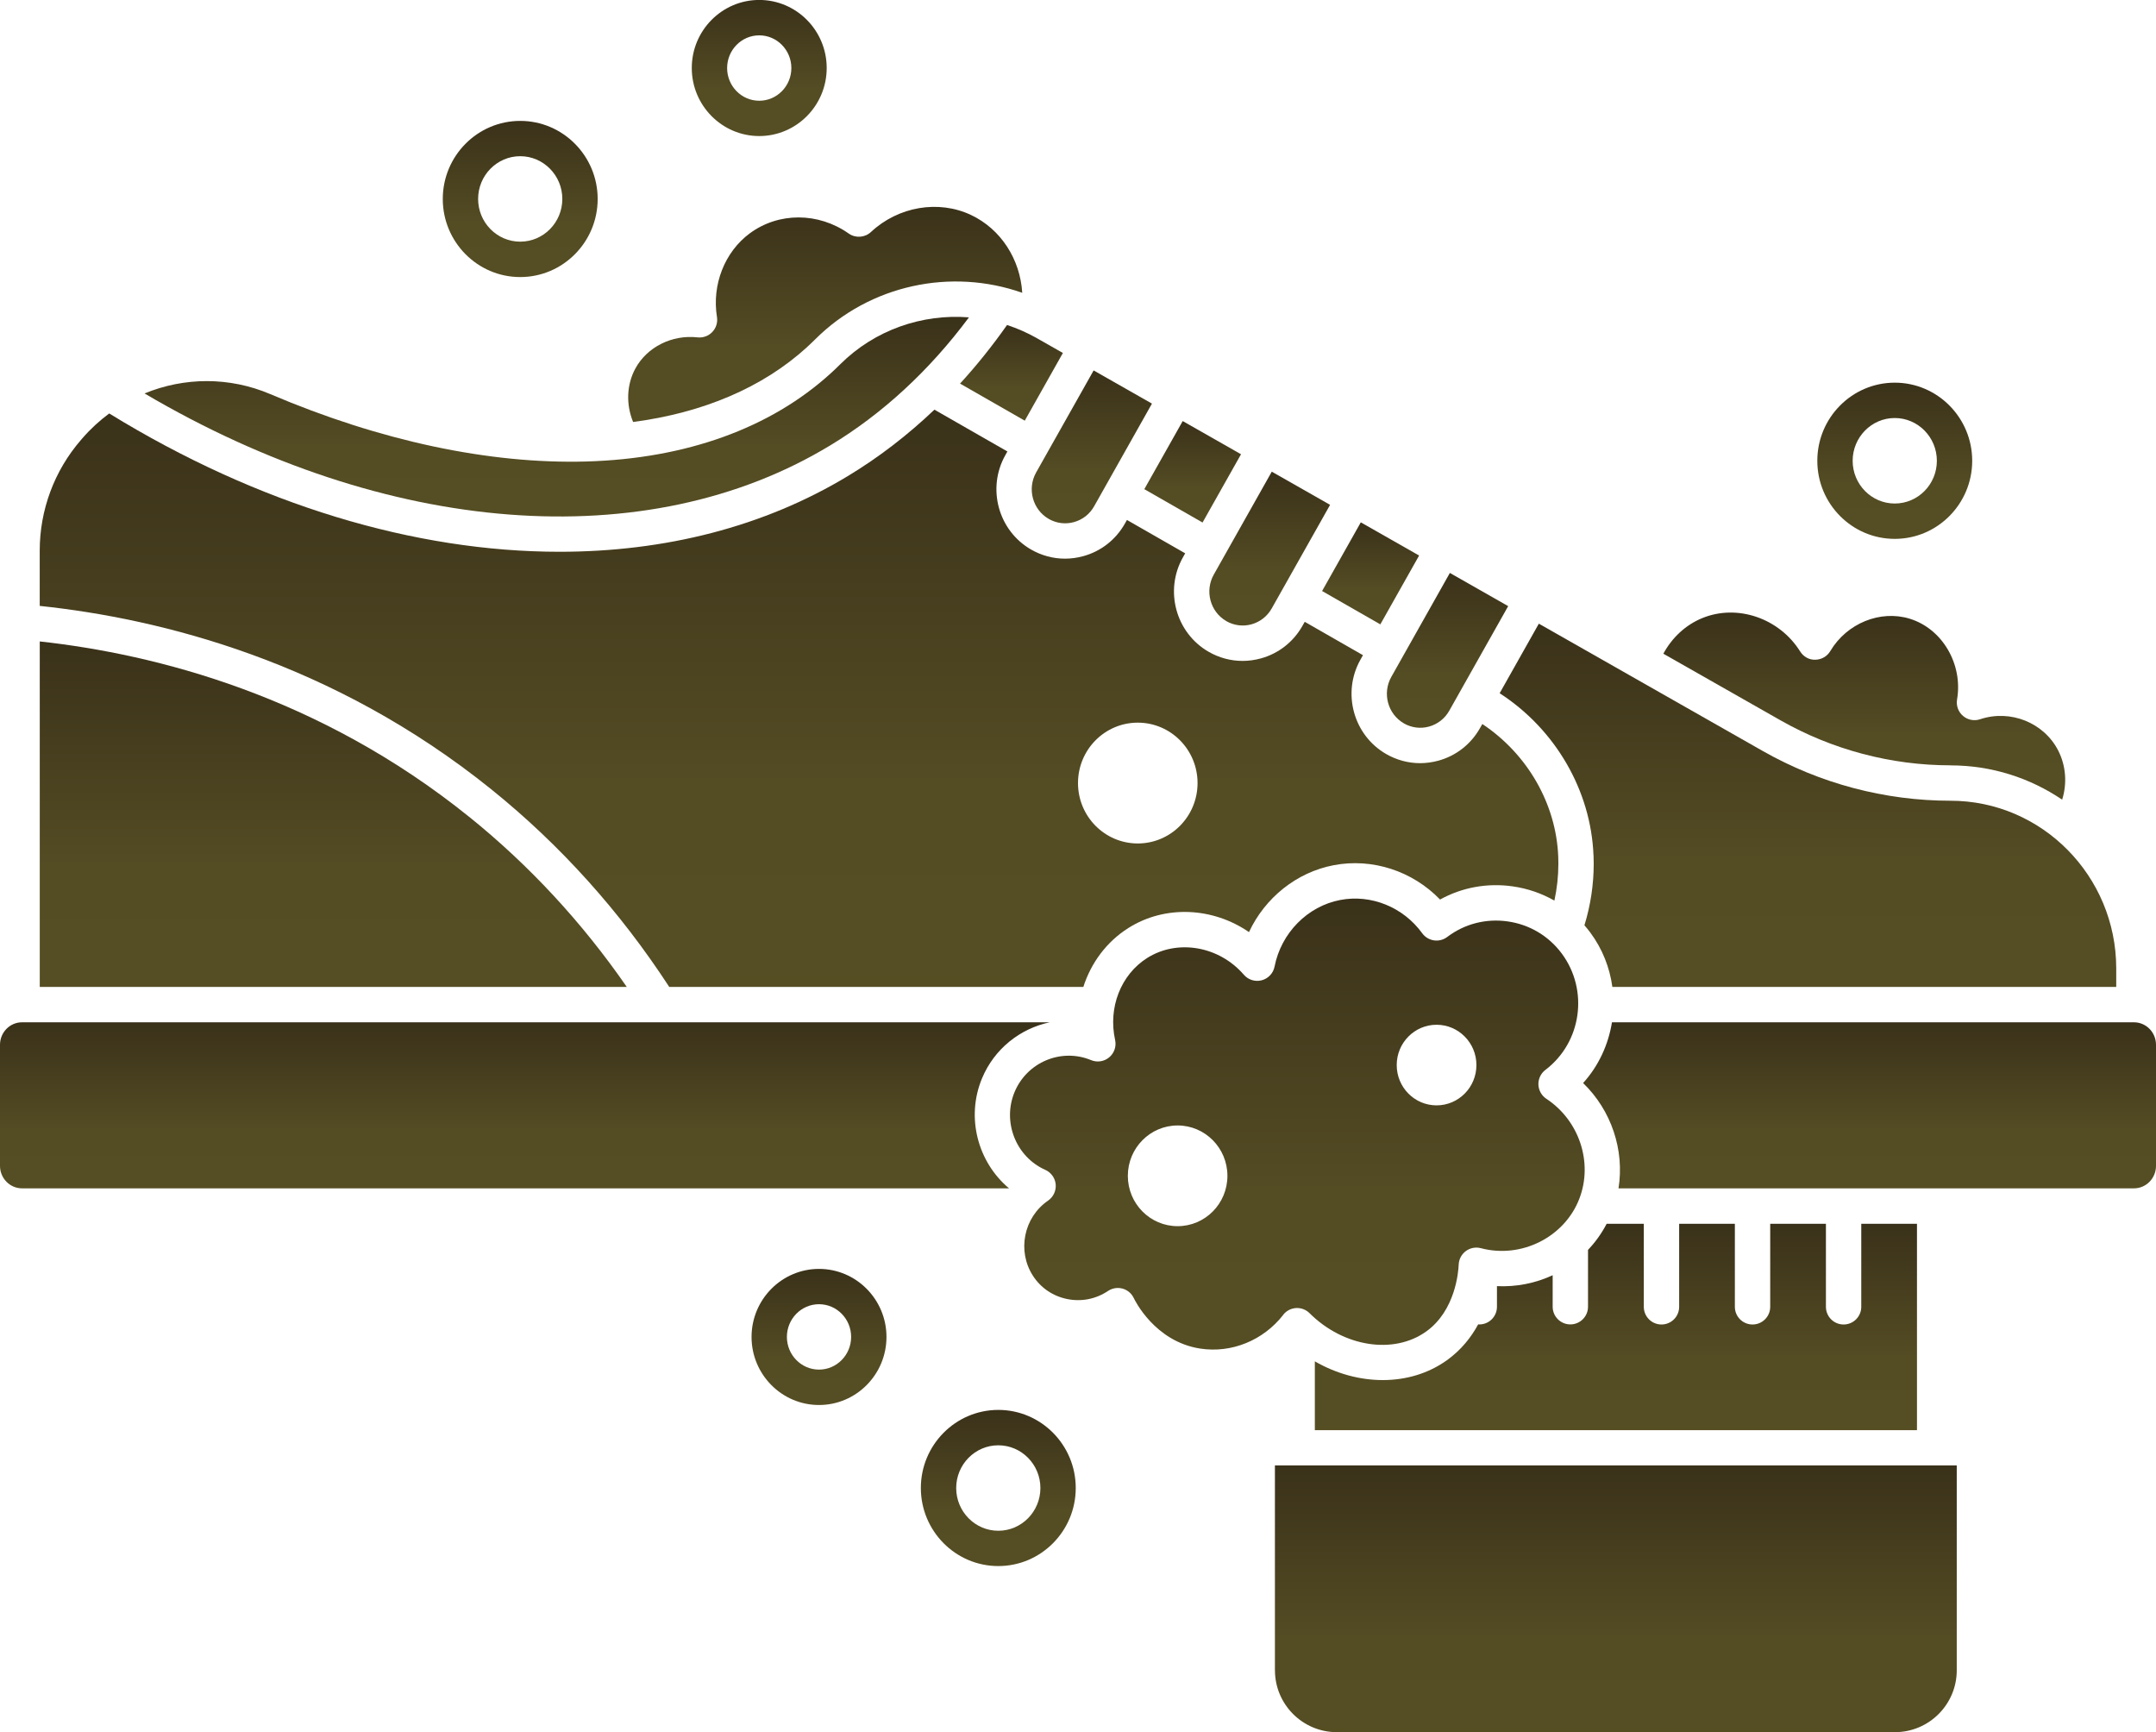 <svg id="Layer_1" data-name="Layer 1" xmlns="http://www.w3.org/2000/svg" xmlns:xlink="http://www.w3.org/1999/xlink" viewBox="0 0 488 392">
  <defs>
    <style>
      .cls-1 {
        fill: url(#linear-gradient-8);
      }

      .cls-2 {
        fill: url(#linear-gradient-7);
      }

      .cls-3 {
        fill: url(#linear-gradient-5);
      }

      .cls-4 {
        fill: url(#linear-gradient-6);
      }

      .cls-5 {
        fill: url(#linear-gradient-9);
      }

      .cls-6 {
        fill: url(#linear-gradient-4);
      }

      .cls-7 {
        fill: url(#linear-gradient-3);
      }

      .cls-8 {
        fill: url(#linear-gradient-2);
      }

      .cls-9 {
        fill: url(#linear-gradient);
      }

      .cls-10 {
        fill: url(#linear-gradient-10);
      }

      .cls-11 {
        fill: url(#linear-gradient-11);
      }

      .cls-12 {
        fill: url(#linear-gradient-12);
      }

      .cls-13 {
        fill: url(#linear-gradient-13);
      }

      .cls-14 {
        fill: url(#linear-gradient-19);
      }

      .cls-15 {
        fill: url(#linear-gradient-14);
      }

      .cls-16 {
        fill: url(#linear-gradient-21);
      }

      .cls-17 {
        fill: url(#linear-gradient-20);
      }

      .cls-18 {
        fill: url(#linear-gradient-22);
      }

      .cls-19 {
        fill: url(#linear-gradient-15);
      }

      .cls-20 {
        fill: url(#linear-gradient-16);
      }

      .cls-21 {
        fill: url(#linear-gradient-17);
      }

      .cls-22 {
        fill: url(#linear-gradient-18);
      }
    </style>
    <linearGradient id="linear-gradient" x1="421.97" y1="180.97" x2="421.97" y2="138.63" gradientUnits="userSpaceOnUse">
      <stop offset="0" stop-color="#564e23"></stop>
      <stop offset=".04" stop-color="#554d23"></stop>
      <stop offset=".35" stop-color="#544c23"></stop>
      <stop offset="1" stop-color="#3a311a"></stop>
    </linearGradient>
    <linearGradient id="linear-gradient-2" x1="247.14" y1="118.43" x2="247.14" y2="83.83" xlink:href="#linear-gradient"></linearGradient>
    <linearGradient id="linear-gradient-3" x1="228.94" y1="95.2" x2="228.94" y2="73.54" xlink:href="#linear-gradient"></linearGradient>
    <linearGradient id="linear-gradient-4" x1="186.78" y1="95.49" x2="186.78" y2="46.81" xlink:href="#linear-gradient"></linearGradient>
    <linearGradient id="linear-gradient-5" x1="327.64" y1="164.71" x2="327.64" y2="129.67" xlink:href="#linear-gradient"></linearGradient>
    <linearGradient id="linear-gradient-6" x1="269.96" y1="118.25" x2="269.96" y2="95.29" xlink:href="#linear-gradient"></linearGradient>
    <linearGradient id="linear-gradient-7" x1="409.23" y1="223.35" x2="409.23" y2="141.13" xlink:href="#linear-gradient"></linearGradient>
    <linearGradient id="linear-gradient-8" x1="310.23" y1="141.3" x2="310.23" y2="118.21" xlink:href="#linear-gradient"></linearGradient>
    <linearGradient id="linear-gradient-9" x1="287.39" y1="141.56" x2="287.39" y2="106.75" xlink:href="#linear-gradient"></linearGradient>
    <linearGradient id="linear-gradient-10" x1="365.75" y1="323.63" x2="365.75" y2="276.93" xlink:href="#linear-gradient"></linearGradient>
    <linearGradient id="linear-gradient-11" x1="75.43" y1="223.35" x2="75.43" y2="145.16" xlink:href="#linear-gradient"></linearGradient>
    <linearGradient id="linear-gradient-12" x1="180.86" y1="223.35" x2="180.86" y2="92.71" xlink:href="#linear-gradient"></linearGradient>
    <linearGradient id="linear-gradient-13" x1="118.8" y1="268.93" x2="118.8" y2="231.35" xlink:href="#linear-gradient"></linearGradient>
    <linearGradient id="linear-gradient-14" x1="293.66" y1="305.4" x2="293.66" y2="203.34" xlink:href="#linear-gradient"></linearGradient>
    <linearGradient id="linear-gradient-15" x1="365.75" y1="392" x2="365.75" y2="331.63" xlink:href="#linear-gradient"></linearGradient>
    <linearGradient id="linear-gradient-16" x1="126.03" y1="116.88" x2="126.03" y2="71.7" xlink:href="#linear-gradient"></linearGradient>
    <linearGradient id="linear-gradient-17" x1="423.16" y1="268.93" x2="423.16" y2="231.35" xlink:href="#linear-gradient"></linearGradient>
    <linearGradient id="linear-gradient-18" x1="117.75" y1="62.7" x2="117.75" y2="27.35" xlink:href="#linear-gradient"></linearGradient>
    <linearGradient id="linear-gradient-19" x1="171.85" y1="30.79" x2="171.85" y2="0" xlink:href="#linear-gradient"></linearGradient>
    <linearGradient id="linear-gradient-20" x1="428.87" y1="121.95" x2="428.87" y2="86.6" xlink:href="#linear-gradient"></linearGradient>
    <linearGradient id="linear-gradient-21" x1="185.38" y1="317.95" x2="185.38" y2="287.16" xlink:href="#linear-gradient"></linearGradient>
    <linearGradient id="linear-gradient-22" x1="225.96" y1="354.42" x2="225.96" y2="319.07" xlink:href="#linear-gradient"></linearGradient>
  </defs>
  <path class="cls-9" d="M441.48,173.21c9.35,0,18.04,2.86,25.28,7.76,1.14-3.66.87-7.63-.87-11.07-3.23-6.36-10.84-9.42-17.71-7.13-1.33.45-2.8.16-3.87-.76-1.07-.92-1.57-2.32-1.34-3.71,1.37-8-3.35-16.04-10.75-18.29-6.66-2.03-14.21,1.06-17.94,7.33-.71,1.2-2,1.94-3.39,1.96-1.41.06-2.7-.69-3.44-1.88-4.73-7.54-14.24-10.78-22.15-7.54-3.76,1.54-6.84,4.41-8.81,8.06l26.49,15.06c11.73,6.67,25.05,10.2,38.51,10.2Z"></path>
  <path class="cls-8" d="M237.37,117.43c1.74,1,3.76,1.26,5.7.73,1.96-.54,3.59-1.82,4.59-3.6l13.08-23.22-13.2-7.51-13.01,23.08c-2.08,3.7-.81,8.41,2.83,10.51Z"></path>
  <path class="cls-7" d="M217.3,86.81l14.65,8.39,8.63-15.32-5.86-3.33c-2.18-1.24-4.46-2.24-6.78-3-3.33,4.73-6.88,9.16-10.64,13.26Z"></path>
  <path class="cls-6" d="M182.69,78.53c.61-.56,1.23-1.14,1.85-1.76,12.37-12.32,30.72-16.18,46.84-10.51-.47-7.58-4.82-14.42-11.62-17.62-7.35-3.46-16.44-1.91-22.62,3.86-1.38,1.29-3.49,1.44-5.04.35-6.87-4.84-15.85-4.86-22.38-.05-5.69,4.2-8.62,11.63-7.44,18.94.2,1.24-.19,2.49-1.06,3.4-.86.9-2.1,1.35-3.34,1.21-5.76-.65-11.43,2.18-14.07,7.05-1.99,3.67-2.14,8.12-.51,12.1,15.76-2.08,29.29-7.74,39.39-16.96Z"></path>
  <path class="cls-3" d="M317.75,163.7c1.74,1,3.77,1.26,5.7.73,1.95-.54,3.59-1.82,4.59-3.6l13.33-23.66-13.2-7.51-13.25,23.52c-2.09,3.7-.81,8.41,2.83,10.51Z"></path>
  <polygon class="cls-4" points="272.19 118.25 280.9 102.8 267.7 95.29 259.01 110.7 272.19 118.25"></polygon>
  <path class="cls-2" d="M360.69,193.57c.02.62.04,1.24.04,1.87,0,4.75-.71,9.43-2.1,13.96.45.52.89,1.06,1.31,1.62,2.78,3.74,4.42,7.99,5.01,12.33h114.05v-4.19c-.01-20.93-16.84-37.95-37.52-37.95-14.84,0-29.53-3.89-42.46-11.24l-50.71-28.83-8.87,15.74c12.59,8.15,20.67,21.99,21.24,36.7Z"></path>
  <polygon class="cls-1" points="312.43 141.3 321.21 125.72 308.01 118.21 299.25 133.75 312.43 141.3"></polygon>
  <path class="cls-5" d="M277.56,140.56c1.74,1,3.77,1.26,5.7.73,1.95-.54,3.59-1.82,4.59-3.6l13.21-23.44-13.2-7.51-13.13,23.3c-2.08,3.7-.81,8.41,2.83,10.51Z"></path>
  <path class="cls-10" d="M363.67,276.93c-1.15,2.2-2.57,4.18-4.23,5.92v12.87c0,2.21-1.79,4-4,4s-4-1.79-4-4v-7.13c-3.87,1.8-8.19,2.68-12.61,2.47v4.67c0,2.21-1.79,4-4,4-.08,0-.16-.02-.25-.02-1.58,2.91-3.83,5.79-7.08,8.12-8.41,6.03-20.19,5.86-29.89.25v15.57h136.29v-46.7h-12.61v18.79c0,2.21-1.79,4-4,4s-4-1.79-4-4v-18.79h-12.61v18.79c0,2.21-1.79,4-4,4s-4-1.79-4-4v-18.79h-12.61v18.79c0,2.21-1.79,4-4,4s-4-1.79-4-4v-18.79h-8.39Z"></path>
  <path class="cls-11" d="M106.22,184.88c-34.05-27.44-70.92-36.83-97.22-39.72v78.19h132.87c-10.09-14.59-22.05-27.51-35.64-38.47Z"></path>
  <path class="cls-12" d="M151.48,223.35h93.73c1.74-5.45,5.26-10.22,10.18-13.33,8.36-5.28,19.17-4.69,27.31.92,3.61-7.74,10.74-13.53,19.17-15.14,8.79-1.68,17.87,1.34,24.08,7.77,4.97-2.75,10.69-3.8,16.45-2.98,3.38.48,6.56,1.59,9.43,3.22.59-2.74.9-5.54.9-8.37,0-.53-.01-1.05-.03-1.56-.46-11.96-6.98-23.25-17.18-30.03l-.52.91c-2.06,3.66-5.42,6.29-9.45,7.39-1.36.37-2.74.56-4.11.56-2.67,0-5.31-.7-7.69-2.07-7.43-4.28-10.04-13.87-5.81-21.37l.56-1-13.18-7.55-.51.9c-2.06,3.66-5.42,6.29-9.45,7.39-1.36.37-2.74.56-4.11.56-2.67,0-5.31-.7-7.69-2.07-7.43-4.28-10.04-13.87-5.81-21.37l.51-.91-13.18-7.55-.46.81c-2.06,3.66-5.42,6.29-9.45,7.39-1.36.37-2.74.56-4.11.56-2.67,0-5.31-.7-7.69-2.07-7.43-4.28-10.04-13.87-5.81-21.37l.46-.82-16.52-9.46c-6.05,5.76-12.57,10.78-19.55,15-19.01,11.5-41.4,17.16-65.31,17.16-32.68,0-68.21-10.58-101.92-31.3-2.2,1.63-4.26,3.52-6.11,5.66l-.31.36c-6,6.93-9.31,15.82-9.31,25.03v12.5c27.46,2.9,66.33,12.59,102.25,41.54,15.59,12.56,29.11,27.6,40.24,44.69ZM257.53,163.54c7.47,0,13.53,6.12,13.53,13.67s-6.06,13.67-13.53,13.67-13.53-6.12-13.53-13.67,6.06-13.67,13.53-13.67Z"></path>
  <path class="cls-13" d="M222.27,244.05c2.8-6.75,8.69-11.29,15.33-12.7H4.99c-2.75,0-4.99,2.28-4.99,5.09v27.4c0,2.81,2.24,5.09,4.99,5.09h223.4c-7.04-5.89-9.81-16.01-6.12-24.88Z"></path>
  <path class="cls-15" d="M290.44,297.55c.7-.9,1.76-1.46,2.9-1.53,1.15-.07,2.26.35,3.07,1.16,7.68,7.65,19.03,9.43,26.41,4.14,6.59-4.72,7.28-13.45,7.35-15.15.05-1.21.65-2.33,1.62-3.05.98-.72,2.23-.96,3.4-.65,9.17,2.43,18.97-2.51,22.3-11.23,3.12-8.17-.03-17.67-7.48-22.58-1.08-.71-1.75-1.91-1.8-3.21-.04-1.3.55-2.54,1.58-3.32,8.21-6.22,9.87-18.04,3.71-26.34-2.96-3.98-7.3-6.57-12.24-7.27-4.91-.7-9.77.55-13.69,3.52-.86.65-1.94.93-3.01.77-1.06-.16-2.02-.74-2.65-1.61-4.28-5.91-11.56-8.87-18.56-7.53-7.4,1.41-13.37,7.47-14.86,15.07-.29,1.5-1.42,2.71-2.9,3.1-1.48.39-3.05-.09-4.05-1.25-5.61-6.5-15.02-8.13-21.89-3.79-5.95,3.76-8.87,11.22-7.25,18.55.32,1.46-.19,2.97-1.34,3.93-1.14.96-2.73,1.2-4.1.63-6.74-2.79-14.5.45-17.32,7.23-2.81,6.76.31,14.65,6.95,17.6,1.32.59,2.23,1.85,2.36,3.29s-.53,2.85-1.72,3.67c-5.53,3.79-7.06,11.43-3.41,17.04,1.77,2.73,4.52,4.59,7.75,5.24s6.49,0,9.2-1.82c.67-.45,1.45-.69,2.24-.69.35,0,.71.05,1.06.14,1.13.31,2.06,1.1,2.56,2.16.19.4,4.73,9.83,15.03,11.42,7.06,1.09,14.26-1.83,18.78-7.62ZM325.16,231.91c4.98,0,9.02,4.08,9.02,9.12s-4.04,9.12-9.02,9.12-9.02-4.08-9.02-9.12,4.04-9.12,9.02-9.12ZM266.55,277.49c-6.23,0-11.27-5.1-11.27-11.39s5.05-11.4,11.27-11.4,11.27,5.1,11.27,11.4-5.05,11.39-11.27,11.39Z"></path>
  <path class="cls-19" d="M288.58,378c0,7.72,6.28,14,14,14h126.32c7.72,0,14-6.28,14-14v-46.37h-154.33v46.37Z"></path>
  <path class="cls-20" d="M187.82,100.86c11.94-7.22,22.52-16.98,31.5-29.04-10.58-.84-21.32,2.83-29.15,10.63-.71.71-1.41,1.37-2.1,2-13.63,12.44-32.78,19.35-55.39,19.99-21.93.61-46.63-4.65-71.5-15.25-9.3-3.96-19.51-3.84-28.46-.15,54.74,32.25,113.65,36.89,155.09,11.82Z"></path>
  <path class="cls-21" d="M483.01,231.35h-118.15c-.81,5.03-3,9.84-6.53,13.75,6.39,6.18,9.4,15.17,8.01,23.83h116.67c2.75,0,4.99-2.28,4.99-5.09v-27.4c0-2.81-2.24-5.09-4.99-5.09Z"></path>
  <path class="cls-22" d="M117.75,62.7c9.67,0,17.53-7.93,17.53-17.67s-7.86-17.67-17.53-17.67-17.53,7.93-17.53,17.67,7.86,17.67,17.53,17.67ZM117.75,35.35c5.25,0,9.53,4.34,9.53,9.67s-4.27,9.67-9.53,9.67-9.53-4.34-9.53-9.67,4.27-9.67,9.53-9.67Z"></path>
  <path class="cls-14" d="M171.85,30.79c8.42,0,15.27-6.91,15.27-15.4,0-8.49-6.85-15.4-15.27-15.4s-15.27,6.91-15.27,15.4,6.85,15.4,15.27,15.4ZM171.85,8c4.01,0,7.27,3.32,7.27,7.4s-3.26,7.4-7.27,7.4-7.27-3.32-7.27-7.4,3.26-7.4,7.27-7.4Z"></path>
  <path class="cls-17" d="M428.87,121.95c9.67,0,17.53-7.93,17.53-17.67s-7.86-17.68-17.53-17.68-17.53,7.93-17.53,17.68c0,9.75,7.86,17.67,17.53,17.67ZM428.87,94.6c5.25,0,9.53,4.34,9.53,9.68s-4.27,9.67-9.53,9.67-9.53-4.34-9.53-9.67,4.27-9.68,9.53-9.68Z"></path>
  <path class="cls-16" d="M185.38,287.16c-8.42,0-15.27,6.91-15.27,15.4s6.85,15.4,15.27,15.4,15.27-6.91,15.27-15.4-6.85-15.4-15.27-15.4ZM185.38,309.95c-4.01,0-7.27-3.32-7.27-7.4s3.26-7.4,7.27-7.4,7.27,3.32,7.27,7.4-3.26,7.4-7.27,7.4Z"></path>
  <path class="cls-18" d="M225.96,319.07c-9.66,0-17.53,7.93-17.53,17.67s7.86,17.67,17.53,17.67,17.53-7.93,17.53-17.67-7.86-17.67-17.53-17.67ZM225.96,346.42c-5.25,0-9.53-4.34-9.53-9.67s4.27-9.67,9.53-9.67,9.53,4.34,9.53,9.67-4.27,9.67-9.53,9.67Z"></path>
</svg>